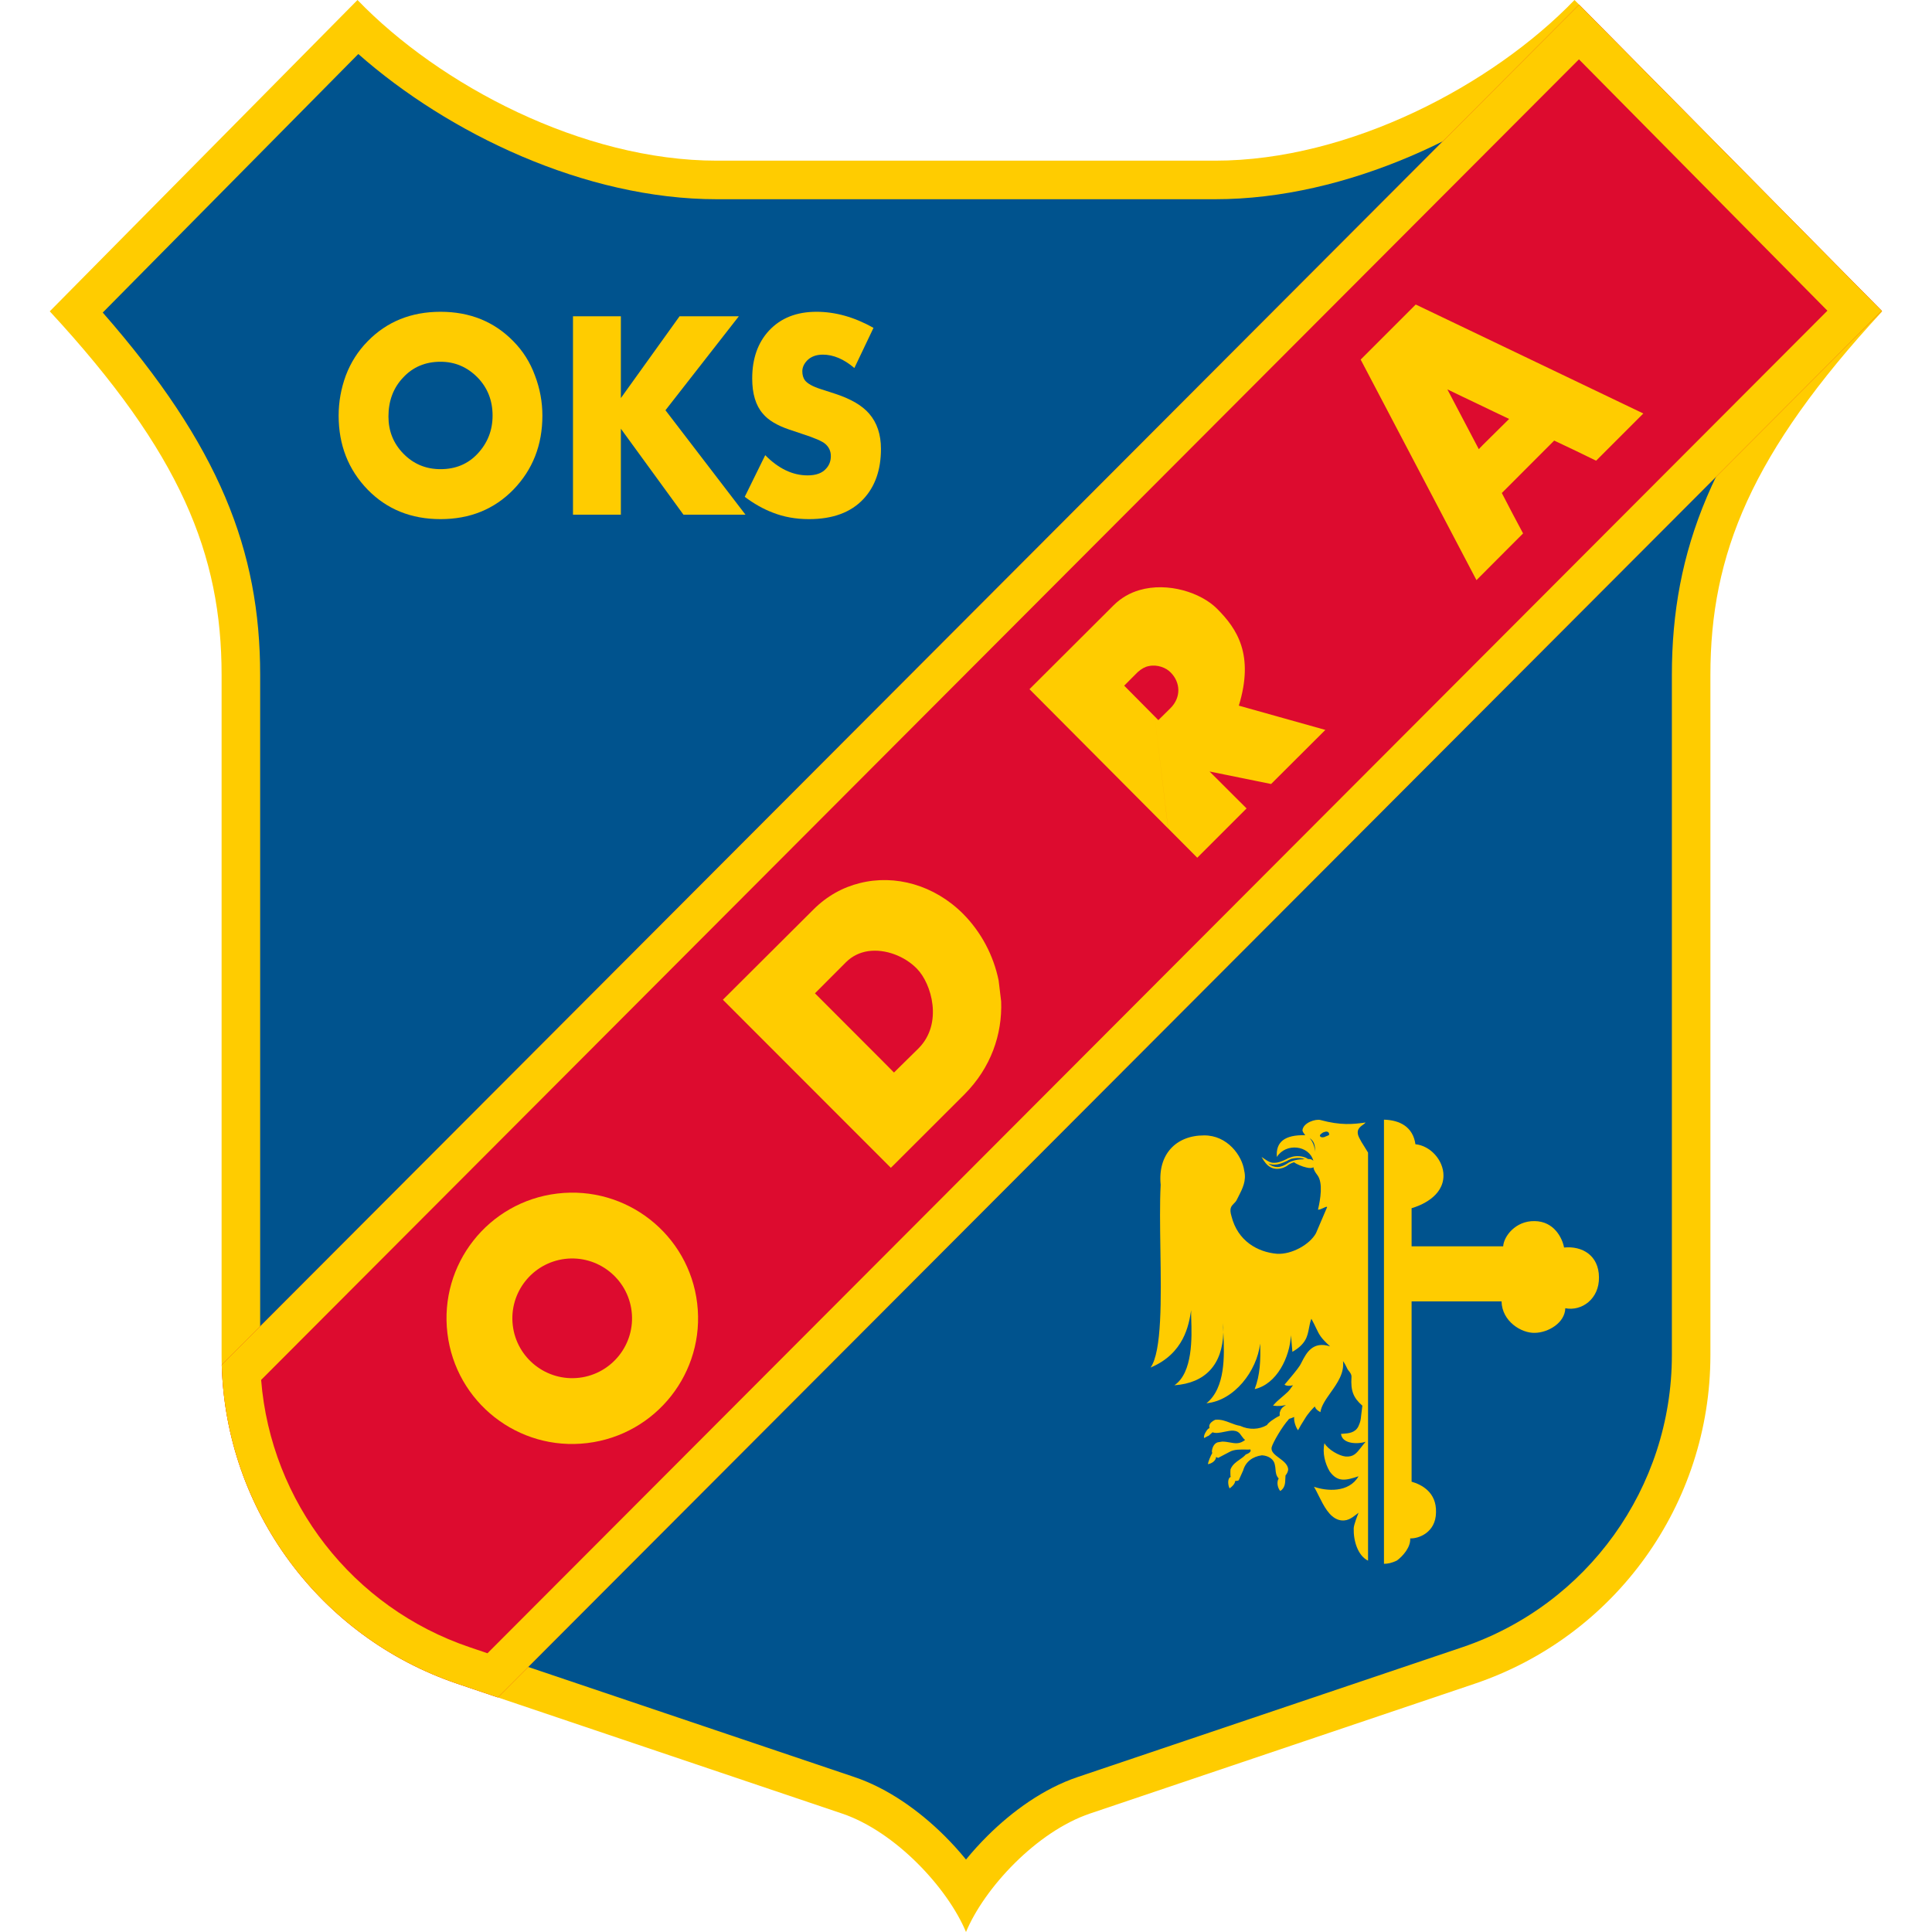 <svg width="50" height="50" viewBox="0 0 50 50" fill="none" xmlns="http://www.w3.org/2000/svg">
<path d="M9.252 0L1.288 8.057C4.683 11.728 5.735 14.348 5.735 17.47V35.071C5.735 38.923 8.193 42.346 11.842 43.577L21.788 46.933C23.178 47.401 24.529 48.867 25 50C25.471 48.867 26.823 47.401 28.213 46.933L38.158 43.577C41.808 42.346 44.265 38.923 44.265 35.071V17.47C44.265 14.348 45.318 11.728 48.712 8.057L40.748 0C38.625 2.202 34.923 4.158 31.449 4.158H18.551C15.077 4.158 11.375 2.202 9.252 0Z" fill="#FFCC00"/>
<path d="M25 48.125C25.174 47.911 25.362 47.705 25.559 47.509C26.198 46.874 27.01 46.285 27.894 45.988L37.839 42.632C41.083 41.537 43.268 38.495 43.268 35.071V17.47C43.268 14.241 44.325 11.536 47.341 8.089L40.727 1.398C38.398 3.453 34.862 5.156 31.449 5.156H18.551C15.138 5.156 11.603 3.453 9.273 1.398L2.659 8.089C5.676 11.536 6.733 14.241 6.733 17.47V35.071C6.733 38.495 8.917 41.537 12.162 42.632L22.107 45.988C22.991 46.285 23.802 46.874 24.442 47.509C24.639 47.705 24.826 47.911 25 48.125Z" fill="#00538E"/>
<path d="M14.037 10.756C14.037 11.516 13.787 12.155 13.285 12.673C12.788 13.181 12.16 13.435 11.401 13.435C10.641 13.435 10.013 13.181 9.516 12.673C9.014 12.155 8.764 11.516 8.764 10.756C8.764 10.402 8.826 10.055 8.95 9.717C9.079 9.378 9.268 9.083 9.516 8.831C10.013 8.323 10.641 8.069 11.401 8.069C12.16 8.069 12.788 8.323 13.285 8.831C13.534 9.083 13.72 9.378 13.844 9.717C13.973 10.055 14.037 10.402 14.037 10.756ZM11.401 9.362C11.009 9.362 10.686 9.498 10.433 9.771C10.18 10.037 10.053 10.374 10.053 10.779C10.053 11.154 10.18 11.472 10.433 11.734C10.696 12.006 11.018 12.142 11.401 12.142C11.792 12.142 12.112 12.008 12.361 11.741C12.619 11.464 12.748 11.136 12.748 10.756C12.748 10.366 12.619 10.037 12.361 9.771C12.093 9.498 11.773 9.362 11.401 9.362Z" fill="#FFCC00"/>
<path d="M16.068 8.185V10.302L17.587 8.185H19.121L17.222 10.617L19.293 13.32H17.688L16.068 11.095V13.32H14.829V8.185H16.068Z" fill="#FFCC00"/>
<path d="M19.274 12.858L19.804 11.78C20.148 12.129 20.514 12.303 20.901 12.303C21.12 12.303 21.28 12.244 21.381 12.126C21.462 12.039 21.502 11.931 21.502 11.803C21.502 11.68 21.457 11.577 21.366 11.495C21.29 11.423 21.084 11.333 20.75 11.226L20.428 11.118C20.108 11.01 19.878 10.871 19.74 10.702C19.558 10.492 19.467 10.189 19.467 9.794C19.467 9.28 19.613 8.867 19.904 8.554C20.206 8.231 20.614 8.069 21.13 8.069C21.622 8.069 22.114 8.208 22.606 8.485L22.111 9.524C21.839 9.293 21.567 9.178 21.295 9.178C21.123 9.178 20.986 9.229 20.886 9.332C20.805 9.419 20.764 9.511 20.764 9.609C20.764 9.701 20.786 9.778 20.829 9.84C20.896 9.927 21.034 10.004 21.244 10.071L21.624 10.194C22.026 10.327 22.314 10.497 22.491 10.702C22.697 10.938 22.799 11.243 22.799 11.618C22.799 12.157 22.649 12.588 22.348 12.912C22.023 13.261 21.553 13.435 20.936 13.435C20.597 13.435 20.284 13.379 19.998 13.266C19.754 13.173 19.513 13.037 19.274 12.858Z" fill="#FFCC00"/>
<path d="M48.699 8.044L12.884 43.929L11.842 43.577C8.272 42.372 5.842 39.071 5.738 35.321L40.867 0.121L48.699 8.044Z" fill="#DD0B2F"/>
<path fill-rule="evenodd" clip-rule="evenodd" d="M47.293 8.041L12.616 42.786L12.161 42.632C9.121 41.606 7.011 38.87 6.758 35.712L40.863 1.536L47.293 8.041ZM5.738 35.321C5.842 39.071 8.272 42.372 11.842 43.577L12.884 43.929L48.699 8.044L40.867 0.121L5.738 35.321Z" fill="#FFCC00"/>
<path d="M36.151 40.387C36.02 40.45 35.916 40.471 35.817 40.471V28.977C36.226 28.987 36.568 29.163 36.631 29.613C37.017 29.65 37.357 30.026 37.357 30.422C37.357 30.971 36.751 31.206 36.532 31.268V32.255H38.902C38.917 31.999 39.22 31.592 39.716 31.602C40.217 31.607 40.431 32.036 40.478 32.286C40.948 32.239 41.376 32.49 41.381 33.053C41.392 33.617 40.933 33.941 40.51 33.857C40.499 34.238 40.066 34.489 39.721 34.494C39.372 34.505 38.871 34.196 38.86 33.68H36.532V38.346C36.783 38.419 37.18 38.612 37.164 39.14C37.158 39.672 36.699 39.824 36.496 39.813C36.511 40.037 36.313 40.267 36.151 40.387Z" fill="#FFCC00"/>
<path fill-rule="evenodd" clip-rule="evenodd" d="M35.305 29.667C35.338 29.72 35.373 29.775 35.405 29.829V40.39C35.138 40.258 35.025 39.874 35.034 39.552C35.039 39.452 35.131 39.222 35.157 39.157L35.16 39.15C35.142 39.163 35.124 39.177 35.106 39.191C34.981 39.288 34.848 39.392 34.643 39.333C34.401 39.257 34.258 38.971 34.128 38.71C34.087 38.627 34.047 38.547 34.006 38.477C34.329 38.592 34.908 38.639 35.159 38.206C34.841 38.31 34.621 38.373 34.412 38.08C34.292 37.877 34.219 37.6 34.277 37.35C34.371 37.517 34.658 37.678 34.82 37.694C35.029 37.711 35.106 37.611 35.228 37.454C35.261 37.411 35.298 37.364 35.342 37.313C35.159 37.376 34.736 37.381 34.705 37.109C34.724 37.107 34.747 37.105 34.771 37.104C34.896 37.095 35.071 37.082 35.154 36.916C35.211 36.788 35.214 36.755 35.227 36.631C35.233 36.573 35.242 36.495 35.258 36.379C35.018 36.17 34.955 35.987 34.976 35.643C34.984 35.572 34.934 35.511 34.901 35.471C34.89 35.458 34.881 35.447 34.877 35.439L34.869 35.423L34.862 35.409C34.837 35.356 34.8 35.281 34.757 35.225C34.794 35.536 34.608 35.798 34.435 36.042C34.312 36.216 34.196 36.38 34.172 36.546C34.094 36.504 34.047 36.462 34.026 36.399L34.02 36.406C33.975 36.45 33.854 36.571 33.76 36.733C33.697 36.828 33.64 36.926 33.593 37.015C33.53 36.932 33.478 36.765 33.494 36.671C33.447 36.692 33.4 36.708 33.353 36.723V36.733C33.186 36.911 32.941 37.334 32.909 37.459C32.89 37.575 32.995 37.651 33.105 37.733C33.209 37.81 33.319 37.891 33.337 38.012C33.342 38.07 33.311 38.133 33.269 38.185C33.266 38.212 33.265 38.241 33.264 38.271C33.261 38.381 33.257 38.505 33.134 38.587C33.081 38.534 33.024 38.373 33.092 38.263C33.025 38.192 33.017 38.11 33.01 38.027C33.007 37.987 33.003 37.947 32.993 37.908C32.972 37.772 32.836 37.673 32.659 37.663C32.419 37.694 32.236 37.83 32.173 38.054L32.058 38.31C32.027 38.326 31.996 38.326 31.98 38.326C31.977 38.326 31.976 38.324 31.975 38.323C31.974 38.322 31.972 38.321 31.97 38.321C31.959 38.409 31.881 38.477 31.823 38.519C31.792 38.482 31.745 38.258 31.855 38.221C31.852 38.218 31.851 38.216 31.849 38.213C31.848 38.211 31.847 38.208 31.845 38.206C31.845 38.187 31.844 38.168 31.843 38.15C31.842 38.112 31.841 38.074 31.845 38.028C31.893 37.906 31.988 37.839 32.082 37.774C32.14 37.734 32.197 37.694 32.241 37.642C32.288 37.626 32.403 37.574 32.356 37.511C32.336 37.516 32.295 37.515 32.243 37.514C32.119 37.511 31.934 37.508 31.823 37.574L31.526 37.73C31.505 37.725 31.489 37.715 31.474 37.704C31.463 37.824 31.333 37.882 31.26 37.892C31.27 37.824 31.328 37.684 31.375 37.6C31.372 37.597 31.371 37.593 31.369 37.59C31.368 37.586 31.367 37.582 31.364 37.579C31.364 37.475 31.416 37.36 31.51 37.328C31.51 37.328 31.599 37.313 31.631 37.308C31.703 37.308 31.769 37.32 31.831 37.331C31.951 37.353 32.058 37.373 32.178 37.297C32.163 37.308 32.236 37.261 32.22 37.261C32.191 37.243 32.173 37.217 32.148 37.184C32.137 37.169 32.125 37.153 32.111 37.135C32.017 36.986 31.851 37.02 31.686 37.055C31.576 37.078 31.466 37.101 31.38 37.067L31.276 37.161C31.262 37.161 31.237 37.176 31.213 37.19C31.19 37.203 31.168 37.216 31.16 37.213C31.145 37.135 31.228 37.015 31.265 36.979C31.281 36.968 31.291 36.963 31.302 36.958C31.296 36.937 31.296 36.921 31.296 36.901C31.307 36.833 31.364 36.785 31.448 36.744C31.599 36.728 31.723 36.777 31.846 36.825C31.927 36.856 32.008 36.888 32.095 36.901C32.325 37.01 32.591 36.999 32.789 36.88C32.815 36.827 32.967 36.712 33.118 36.639V36.561C33.144 36.467 33.181 36.42 33.28 36.363L33.251 36.368C33.173 36.382 33.095 36.397 32.946 36.378C33.02 36.288 33.085 36.233 33.165 36.166C33.213 36.125 33.267 36.079 33.332 36.018C33.371 35.979 33.393 35.947 33.414 35.916C33.429 35.894 33.443 35.873 33.463 35.851C33.374 35.872 33.301 35.872 33.243 35.836C33.247 35.831 33.264 35.811 33.288 35.782C33.38 35.674 33.583 35.434 33.64 35.34C33.658 35.311 33.676 35.276 33.696 35.236C33.807 35.022 33.973 34.698 34.423 34.844C34.184 34.627 34.146 34.549 34.063 34.376C34.032 34.311 33.995 34.232 33.938 34.129C33.907 34.211 33.892 34.29 33.877 34.368C33.837 34.582 33.799 34.782 33.447 34.985L33.41 34.557C33.379 35.126 33.045 35.82 32.471 35.95C32.612 35.585 32.627 35.204 32.612 34.771C32.528 35.486 31.939 36.248 31.223 36.316C31.72 35.917 31.685 35.072 31.663 34.546L31.66 34.483C31.663 34.406 31.661 34.326 31.657 34.244C31.654 34.307 31.657 34.389 31.66 34.483C31.636 35.316 31.196 35.794 30.393 35.851C30.874 35.526 30.845 34.601 30.829 34.132C30.826 34.035 30.824 33.958 30.827 33.909L30.824 33.925C30.766 34.287 30.646 35.027 29.777 35.392C30.071 34.974 30.051 33.623 30.031 32.34C30.022 31.729 30.013 31.134 30.038 30.663C29.96 29.88 30.43 29.384 31.161 29.384C31.766 29.379 32.147 29.911 32.2 30.297C32.263 30.554 32.154 30.765 32.053 30.962C32.037 30.993 32.021 31.024 32.006 31.054C31.986 31.095 31.958 31.122 31.931 31.149C31.867 31.213 31.808 31.272 31.871 31.477C32.032 32.119 32.549 32.406 33.05 32.448C33.431 32.469 33.896 32.208 34.057 31.916L34.345 31.242C34.345 31.218 34.3 31.239 34.249 31.263C34.198 31.286 34.141 31.313 34.11 31.305C34.172 31.038 34.245 30.611 34.094 30.412C34.032 30.333 33.999 30.271 33.99 30.206C33.966 30.231 33.898 30.238 33.807 30.214C33.713 30.196 33.533 30.12 33.492 30.079C33.433 30.096 33.377 30.121 33.327 30.157C33.322 30.159 33.318 30.163 33.314 30.167C33.31 30.171 33.306 30.175 33.301 30.177C33.202 30.235 33.097 30.261 32.993 30.245C32.894 30.23 32.8 30.172 32.727 30.063C32.722 30.057 32.711 30.047 32.706 30.036L32.649 29.942L32.742 30.005C32.826 30.063 32.899 30.099 32.983 30.094C33.066 30.094 33.165 30.063 33.301 29.995C33.306 29.992 33.31 29.99 33.314 29.987C33.318 29.985 33.322 29.982 33.327 29.979L33.335 29.976C33.359 29.967 33.383 29.957 33.411 29.948C33.434 29.939 33.461 29.933 33.485 29.929L33.494 29.927C33.63 29.908 33.775 29.936 33.848 29.994C33.89 29.995 33.926 30 33.948 30.011C33.967 30.02 33.98 30.031 33.99 30.044C33.881 29.635 33.275 29.571 33.045 29.943C33.014 29.555 33.244 29.367 33.781 29.379C33.749 29.341 33.708 29.287 33.708 29.248C33.729 29.055 34.047 28.951 34.178 28.987C34.694 29.128 35.018 29.097 35.342 29.05C35.329 29.069 35.304 29.087 35.276 29.107C35.188 29.169 35.071 29.253 35.185 29.462C35.206 29.509 35.252 29.584 35.305 29.667ZM33.301 30.047C33.309 30.042 33.317 30.038 33.325 30.034C33.333 30.03 33.341 30.026 33.348 30.021C33.361 30.016 33.372 30.011 33.383 30.006C33.395 30 33.407 29.995 33.421 29.989L33.435 29.987C33.457 29.983 33.479 29.978 33.505 29.974C33.597 29.959 33.694 29.967 33.762 29.998C33.747 30 33.731 30.001 33.716 30.003C33.668 30.003 33.619 30.008 33.568 30.016C33.474 30.031 33.379 30.063 33.301 30.12C33.296 30.122 33.292 30.125 33.288 30.128C33.284 30.13 33.28 30.133 33.275 30.136C33.186 30.188 33.092 30.214 33.004 30.198C32.941 30.188 32.878 30.157 32.821 30.11C32.873 30.131 32.925 30.141 32.983 30.141C33.071 30.141 33.171 30.11 33.301 30.047ZM34.036 29.809C34.036 29.628 34.007 29.53 33.893 29.455C33.98 29.549 34.023 29.681 34.036 29.809ZM34.261 29.301H34.256C34.235 29.311 34.209 29.327 34.193 29.343C34.183 29.348 34.172 29.358 34.167 29.369C34.157 29.384 34.157 29.395 34.167 29.41C34.167 29.414 34.169 29.415 34.172 29.416C34.173 29.418 34.176 29.419 34.178 29.421C34.199 29.437 34.235 29.437 34.277 29.426C34.282 29.426 34.292 29.421 34.298 29.416C34.303 29.416 34.313 29.41 34.324 29.405C34.328 29.403 34.333 29.402 34.337 29.401C34.342 29.399 34.347 29.398 34.35 29.395C34.352 29.394 34.354 29.393 34.356 29.392C34.403 29.374 34.407 29.372 34.392 29.327V29.322C34.381 29.301 34.361 29.29 34.334 29.285C34.313 29.285 34.287 29.29 34.261 29.301Z" fill="#FFCC00"/>
<path fill-rule="evenodd" clip-rule="evenodd" d="M14.421 30.889L14.624 32.58C15.472 32.479 16.244 33.085 16.346 33.934C16.448 34.782 15.841 35.554 14.993 35.656L15.195 37.347C16.981 37.133 18.257 35.516 18.043 33.73C17.829 31.945 16.207 30.675 14.421 30.889ZM14.421 30.889C12.636 31.103 11.365 32.72 11.579 34.505C11.793 36.29 13.41 37.561 15.195 37.347L14.993 35.656C14.144 35.757 13.372 35.151 13.271 34.302C13.169 33.454 13.776 32.682 14.624 32.58L14.421 30.889Z" fill="#FFCC00"/>
<path fill-rule="evenodd" clip-rule="evenodd" d="M24.927 23.652C24.18 22.904 23.166 22.625 22.255 22.854L22.466 24.616C22.913 24.551 23.415 24.747 23.728 25.068C24.109 25.453 24.412 26.487 23.772 27.131L23.136 27.757L22.803 27.421L23.13 30.149L24.961 28.321C25.648 27.629 25.94 26.77 25.91 25.919L25.845 25.377C25.713 24.729 25.396 24.127 24.927 23.652ZM22.255 22.854C21.814 22.961 21.399 23.19 21.047 23.543L18.708 25.873L23.055 30.223L23.13 30.149L22.803 27.421L21.091 25.707L21.897 24.899C22.062 24.736 22.261 24.647 22.466 24.616L22.255 22.854Z" fill="#FFCC00"/>
<path fill-rule="evenodd" clip-rule="evenodd" d="M34.3 18.89L32.061 18.262C32.464 16.941 32.014 16.271 31.497 15.754C31.083 15.337 30.225 15.058 29.491 15.271L29.727 17.239C29.954 17.188 30.187 17.285 30.297 17.404C30.548 17.655 30.576 18.04 30.294 18.325L29.978 18.637L29.883 18.541L30.231 21.44L30.985 22.198L32.261 20.922L31.303 19.966L32.896 20.29L34.3 18.89ZM29.491 15.271C29.243 15.343 29.013 15.472 28.816 15.669L26.643 17.836L30.23 21.44L29.883 18.541L29.094 17.745L29.446 17.392C29.538 17.31 29.633 17.256 29.727 17.239L29.491 15.271Z" fill="#FFCC00"/>
<path fill-rule="evenodd" clip-rule="evenodd" d="M38.739 14.484L39.417 13.805C39.24 13.48 39.061 13.131 38.867 12.759L40.222 11.402C40.609 11.582 40.964 11.755 41.307 11.923L42.529 10.701L38.027 8.545L38.257 10.46C38.536 10.594 38.802 10.723 39.056 10.842L38.383 11.508L38.739 14.484ZM36.639 7.881L35.214 9.306L38.211 15.014L38.739 14.484L38.383 11.508L38.271 11.624C38.023 11.157 37.759 10.645 37.458 10.077C37.737 10.211 38.003 10.341 38.257 10.46L38.027 8.545L36.639 7.881Z" fill="#FFCC00"/>
</svg>
